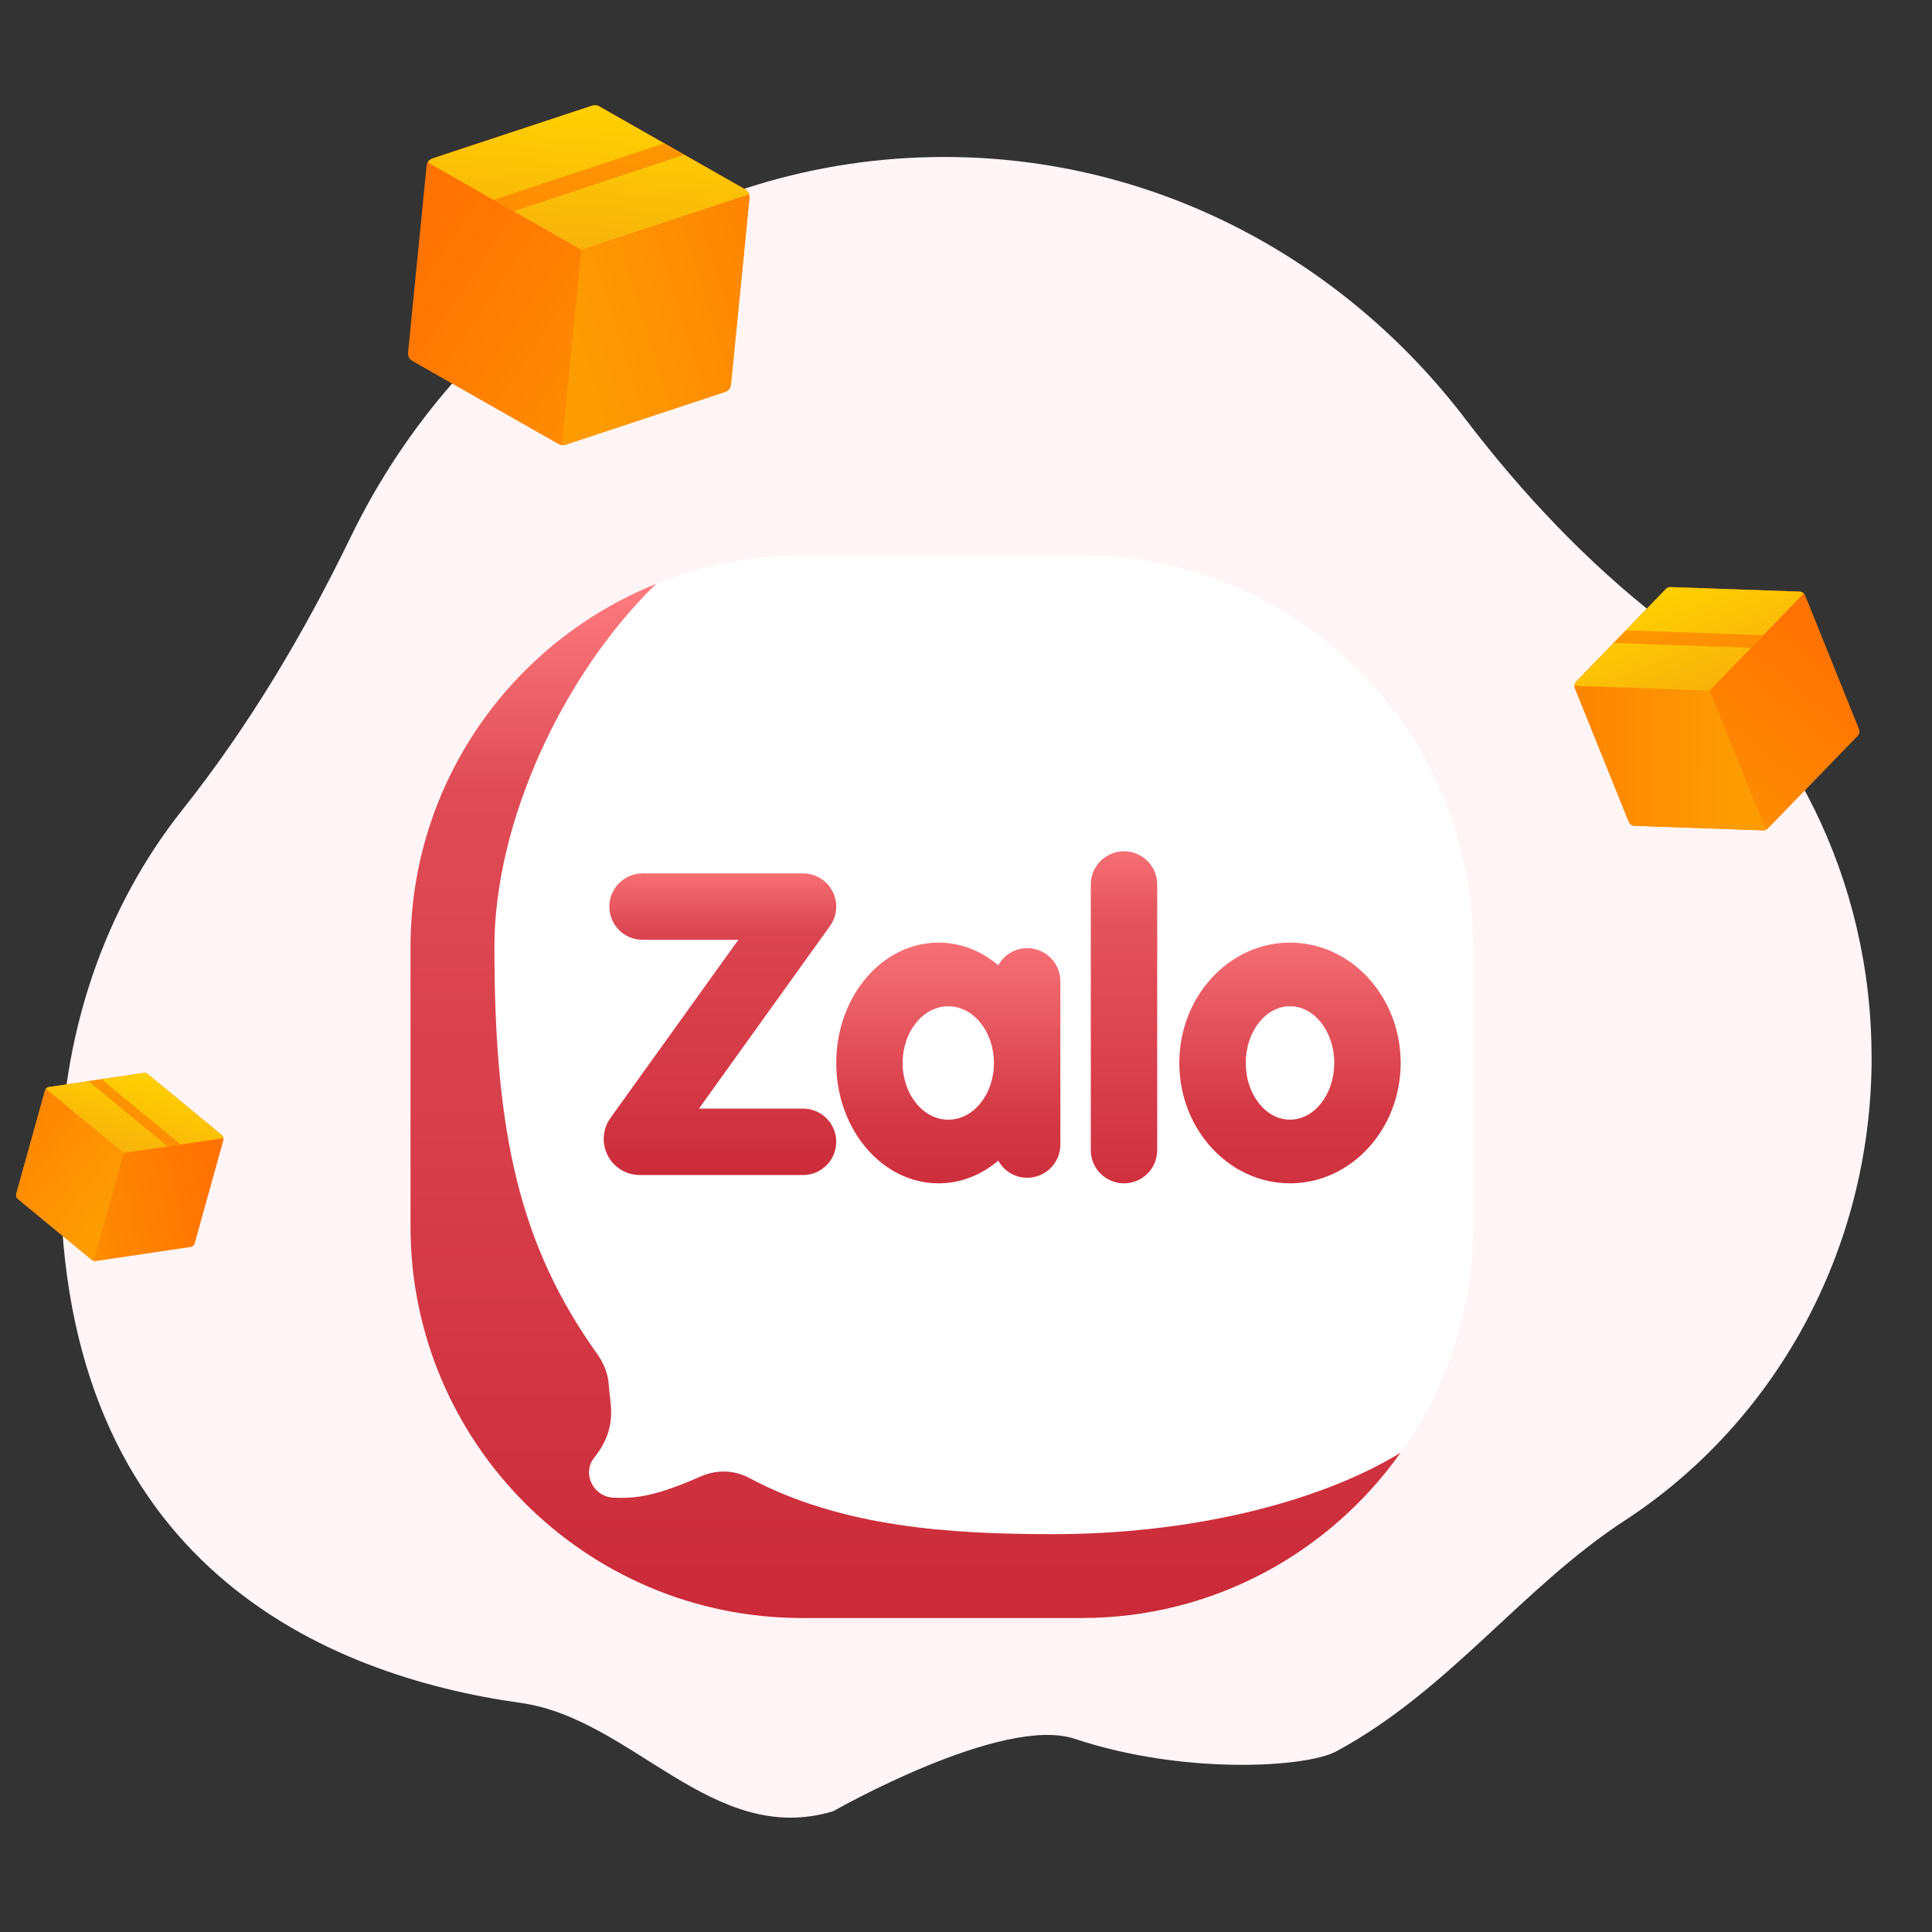 <svg width="64" height="64" viewBox="0 0 64 64" fill="none" xmlns="http://www.w3.org/2000/svg">
<rect x="0" y="0" width="64" height="64" fill="#333333" stroke="none"/>
<g clip-path="url(#clip0_3115_386666)">
<path d="M62 35.024C62 41.49 58.736 47.163 53.827 50.366C50.412 52.593 48 56 44.266 58.016C43.264 58.557 39.2 58.8 35.6 57.6C33.2 56.8 27.6 60 27.6 60C23.6 61.2 20.965 56.932 17.249 56.411C10.819 55.512 2 51.848 2 38.879C2 34.294 3.452 30.086 6.048 26.818C8.244 24.053 10.063 20.995 11.615 17.794C15.232 10.325 22.678 5.2 31.28 5.2C38.276 5.2 44.508 8.59 48.537 13.873C50.429 16.355 52.573 18.628 55.014 20.527C59.254 23.829 61.998 29.093 61.998 35.022L62 35.024Z" fill="#FFF5F6"/>
<g clip-path="url(#clip1_3115_386666)">
<path d="M1.622 36.01L4.767 35.544C4.789 35.541 4.812 35.542 4.834 35.548C4.856 35.554 4.876 35.565 4.893 35.579L7.347 37.602C7.371 37.621 7.389 37.648 7.398 37.678C7.408 37.707 7.408 37.739 7.4 37.769L6.449 41.191C6.441 41.221 6.424 41.248 6.4 41.269C6.377 41.289 6.348 41.303 6.317 41.307L3.172 41.774C3.149 41.777 3.127 41.776 3.105 41.77C3.083 41.763 3.063 41.753 3.045 41.739L0.592 39.716C0.568 39.696 0.55 39.67 0.54 39.64C0.531 39.61 0.531 39.579 0.539 39.548L1.49 36.127C1.498 36.097 1.515 36.07 1.538 36.049C1.562 36.029 1.591 36.015 1.622 36.01Z" fill="url(#paint0_linear_3115_386666)"/>
<path d="M3.046 41.739L0.592 39.717C0.568 39.697 0.55 39.671 0.541 39.641C0.531 39.611 0.531 39.58 0.539 39.549L1.49 36.128C1.499 36.098 1.515 36.071 1.539 36.05C1.562 36.029 1.591 36.016 1.622 36.011L4.767 35.545C4.79 35.542 4.812 35.543 4.834 35.549L3.105 41.77C3.084 41.764 3.063 41.754 3.046 41.739Z" fill="url(#paint1_linear_3115_386666)"/>
<path d="M4.099 38.193L1.522 36.069C1.547 36.038 1.582 36.017 1.621 36.011L4.767 35.544C4.789 35.541 4.812 35.543 4.834 35.549C4.855 35.555 4.876 35.565 4.893 35.58L7.347 37.602C7.377 37.627 7.397 37.663 7.402 37.703L4.099 38.193Z" fill="url(#paint2_linear_3115_386666)"/>
<path d="M5.555 37.978L2.933 35.817L3.363 35.753L5.985 37.914L5.555 37.978Z" fill="url(#paint3_linear_3115_386666)"/>
</g>
<path d="M22.863 47.115V20.091L21.741 19.34C16.971 21.256 13.599 25.914 13.599 31.368V40.632C13.599 47.793 19.406 53.599 26.568 53.599H35.831C40.206 53.599 44.06 51.424 46.407 48.106V47.115H22.863Z" fill="url(#paint4_linear_3115_386666)"/>
<path d="M35.83 18.4H26.568C24.859 18.4 23.232 18.739 21.738 19.339C18.651 22.337 16.378 27.225 16.378 31.368C16.378 37.605 17.235 41.271 19.773 44.838C19.99 45.142 20.143 45.494 20.166 45.867C20.205 46.528 20.483 47.285 19.685 48.286C19.265 48.812 19.657 49.59 20.329 49.613C21.037 49.638 21.663 49.592 23.219 48.906C23.728 48.682 24.318 48.692 24.809 48.954C27.886 50.6 31.495 50.821 34.904 50.821C39.235 50.821 43.555 49.857 46.406 48.119C47.908 46.003 48.798 43.423 48.798 40.631V31.369C48.799 24.206 42.993 18.4 35.83 18.4Z" fill="white"/>
<path d="M42.733 39.199C40.711 39.199 39.066 37.411 39.066 35.212C39.066 33.013 40.711 31.225 42.733 31.225C44.755 31.225 46.399 33.013 46.399 35.212C46.399 37.411 44.755 39.199 42.733 39.199ZM42.733 33.333C41.924 33.333 41.267 34.177 41.267 35.212C41.267 36.247 41.924 37.09 42.733 37.09C43.542 37.09 44.199 36.247 44.199 35.212C44.199 34.177 43.542 33.333 42.733 33.333Z" fill="url(#paint5_linear_3115_386666)"/>
<path d="M37.234 39.199C36.626 39.199 36.134 38.706 36.134 38.099V29.3C36.134 28.693 36.626 28.2 37.234 28.2C37.842 28.2 38.334 28.693 38.334 29.3V38.1C38.334 38.706 37.842 39.199 37.234 39.199Z" fill="url(#paint6_linear_3115_386666)"/>
<path d="M34.026 31.409C33.612 31.409 33.257 31.64 33.069 31.976C32.512 31.505 31.831 31.225 31.093 31.225C29.22 31.225 27.702 33.009 27.702 35.212C27.702 37.413 29.22 39.199 31.093 39.199C31.831 39.199 32.512 38.919 33.069 38.448C33.257 38.785 33.612 39.015 34.026 39.015C34.634 39.015 35.126 38.522 35.126 37.915V32.507C35.126 31.901 34.634 31.409 34.026 31.409ZM31.413 37.091C30.578 37.091 29.901 36.25 29.901 35.213C29.901 34.175 30.578 33.334 31.413 33.334C32.248 33.334 32.925 34.175 32.925 35.213C32.926 36.25 32.249 37.091 31.413 37.091Z" fill="url(#paint7_linear_3115_386666)"/>
<path d="M26.602 38.924H21.194C20.741 38.924 20.335 38.673 20.13 38.272C19.925 37.869 19.962 37.393 20.227 37.028L24.458 31.132H21.285C20.677 31.132 20.186 30.64 20.186 30.032C20.186 29.425 20.677 28.932 21.285 28.932H26.602C27.014 28.932 27.392 29.163 27.58 29.53C27.769 29.896 27.735 30.339 27.495 30.674L23.154 36.724H26.602C27.21 36.724 27.702 37.216 27.702 37.824C27.701 38.431 27.209 38.924 26.602 38.924ZM22.018 38.308L22.012 38.318C22.013 38.314 22.016 38.311 22.018 38.308Z" fill="url(#paint8_linear_3115_386666)"/>
<g clip-path="url(#clip2_3115_386666)">
<path d="M52.22 22.575L55.185 19.514C55.206 19.492 55.232 19.475 55.26 19.463C55.288 19.452 55.318 19.447 55.349 19.448L59.608 19.598C59.65 19.599 59.69 19.613 59.724 19.637C59.759 19.661 59.785 19.695 59.801 19.733L61.58 24.149C61.596 24.188 61.6 24.23 61.592 24.271C61.584 24.312 61.564 24.35 61.535 24.38L58.569 27.441C58.548 27.463 58.523 27.48 58.494 27.491C58.466 27.503 58.436 27.508 58.406 27.507L54.146 27.357C54.105 27.355 54.064 27.342 54.03 27.318C53.996 27.294 53.969 27.26 53.953 27.221L52.174 22.806C52.159 22.767 52.155 22.725 52.163 22.684C52.171 22.642 52.191 22.605 52.22 22.575Z" fill="url(#paint9_linear_3115_386666)"/>
<path d="M58.406 27.506L54.146 27.356C54.105 27.354 54.064 27.34 54.03 27.317C53.995 27.293 53.969 27.259 53.953 27.22L52.174 22.805C52.159 22.766 52.155 22.724 52.163 22.682C52.171 22.641 52.191 22.604 52.22 22.573L55.185 19.512C55.206 19.491 55.232 19.474 55.26 19.462L58.494 27.49C58.466 27.501 58.436 27.507 58.406 27.506Z" fill="url(#paint10_linear_3115_386666)"/>
<path d="M56.634 22.875L52.161 22.718C52.162 22.664 52.183 22.613 52.219 22.575L55.185 19.514C55.206 19.492 55.231 19.475 55.26 19.463C55.288 19.452 55.318 19.447 55.348 19.448L59.608 19.598C59.661 19.601 59.711 19.623 59.749 19.66L56.634 22.875Z" fill="url(#paint11_linear_3115_386666)"/>
<path d="M58.007 21.46L53.456 21.299L53.862 20.881L58.413 21.041L58.007 21.46Z" fill="url(#paint12_linear_3115_386666)"/>
</g>
<g clip-path="url(#clip3_3115_386666)">
<path d="M24.686 6.277L19.843 3.522C19.809 3.503 19.771 3.491 19.731 3.487C19.692 3.483 19.652 3.487 19.615 3.5L14.325 5.249C14.273 5.266 14.227 5.298 14.193 5.34C14.158 5.383 14.137 5.435 14.132 5.489L13.517 11.682C13.512 11.736 13.522 11.791 13.547 11.84C13.573 11.888 13.611 11.929 13.659 11.956L18.502 14.71C18.536 14.73 18.575 14.742 18.614 14.746C18.653 14.75 18.693 14.745 18.731 14.733L24.021 12.984C24.073 12.967 24.119 12.935 24.153 12.892C24.187 12.85 24.208 12.798 24.213 12.743L24.828 6.551C24.833 6.497 24.823 6.442 24.798 6.393C24.773 6.345 24.734 6.304 24.686 6.277Z" fill="url(#paint13_linear_3115_386666)"/>
<path d="M18.73 14.73L24.02 12.981C24.072 12.963 24.118 12.932 24.152 12.889C24.186 12.846 24.208 12.794 24.213 12.74L24.828 6.548C24.833 6.493 24.823 6.438 24.797 6.39C24.772 6.341 24.734 6.301 24.686 6.274L19.843 3.519C19.808 3.499 19.77 3.487 19.731 3.483L18.613 14.743C18.653 14.746 18.693 14.742 18.73 14.73Z" fill="url(#paint14_linear_3115_386666)"/>
<path d="M19.256 8.273L24.812 6.436C24.791 6.37 24.746 6.314 24.686 6.278L19.843 3.524C19.809 3.504 19.77 3.492 19.731 3.488C19.692 3.484 19.652 3.489 19.614 3.501L14.324 5.25C14.258 5.273 14.203 5.319 14.17 5.38L19.256 8.273Z" fill="url(#paint15_linear_3115_386666)"/>
<path d="M17.015 6.997L22.667 5.128L22.004 4.751L16.352 6.62L17.015 6.997Z" fill="url(#paint16_linear_3115_386666)"/>
</g>
</g>
<defs>
<linearGradient id="paint0_linear_3115_386666" x1="-1.617" y1="39.903" x2="6.693" y2="38.052" gradientUnits="userSpaceOnUse">
<stop offset="0.19" stop-color="#FD9B02"/>
<stop offset="1" stop-color="#FF7302"/>
</linearGradient>
<linearGradient id="paint1_linear_3115_386666" x1="4.284" y1="38.916" x2="-1.248" y2="34.551" gradientUnits="userSpaceOnUse">
<stop stop-color="#FD9B02"/>
<stop offset="1" stop-color="#FF7302"/>
</linearGradient>
<linearGradient id="paint2_linear_3115_386666" x1="4.872" y1="35.411" x2="3.449" y2="40.531" gradientUnits="userSpaceOnUse">
<stop stop-color="#FED200"/>
<stop offset="1" stop-color="#F59815"/>
</linearGradient>
<linearGradient id="paint3_linear_3115_386666" x1="4.877" y1="35.363" x2="3.103" y2="41.746" gradientUnits="userSpaceOnUse">
<stop stop-color="#FD9B02"/>
<stop offset="1" stop-color="#FF7302"/>
</linearGradient>
<linearGradient id="paint4_linear_3115_386666" x1="30.003" y1="53.599" x2="30.003" y2="19.34" gradientUnits="userSpaceOnUse">
<stop stop-color="#CB2A38"/>
<stop offset="0.287" stop-color="#D33844"/>
<stop offset="0.8" stop-color="#DF4B55"/>
<stop offset="1" stop-color="#FE7C80"/>
</linearGradient>
<linearGradient id="paint5_linear_3115_386666" x1="42.733" y1="39.199" x2="42.733" y2="31.225" gradientUnits="userSpaceOnUse">
<stop stop-color="#D0313F"/>
<stop offset="0.287" stop-color="#D33743"/>
<stop offset="0.8" stop-color="#EA5D65"/>
<stop offset="1" stop-color="#F56E73"/>
</linearGradient>
<linearGradient id="paint6_linear_3115_386666" x1="37.234" y1="39.199" x2="37.234" y2="28.2" gradientUnits="userSpaceOnUse">
<stop stop-color="#CF303E"/>
<stop offset="0.287" stop-color="#D73E49"/>
<stop offset="0.8" stop-color="#E5545D"/>
<stop offset="1" stop-color="#F66E74"/>
</linearGradient>
<linearGradient id="paint7_linear_3115_386666" x1="31.414" y1="39.2" x2="31.414" y2="31.225" gradientUnits="userSpaceOnUse">
<stop stop-color="#CE2E3C"/>
<stop offset="0.287" stop-color="#D43945"/>
<stop offset="0.8" stop-color="#EE636A"/>
<stop offset="1" stop-color="#F66F74"/>
</linearGradient>
<linearGradient id="paint8_linear_3115_386666" x1="23.85" y1="38.924" x2="23.85" y2="28.933" gradientUnits="userSpaceOnUse">
<stop stop-color="#CC2B39"/>
<stop offset="0.287" stop-color="#D43945"/>
<stop offset="0.8" stop-color="#DA444F"/>
<stop offset="1" stop-color="#F66F74"/>
</linearGradient>
<linearGradient id="paint9_linear_3115_386666" x1="51.949" y1="29.357" x2="59.279" y2="20.611" gradientUnits="userSpaceOnUse">
<stop offset="0.19" stop-color="#FD9B02"/>
<stop offset="1" stop-color="#FF7302"/>
</linearGradient>
<linearGradient id="paint10_linear_3115_386666" x1="57.421" y1="23.492" x2="47.976" y2="23.361" gradientUnits="userSpaceOnUse">
<stop stop-color="#FD9B02"/>
<stop offset="1" stop-color="#FF7302"/>
</linearGradient>
<linearGradient id="paint11_linear_3115_386666" x1="55.188" y1="19.286" x2="57.85" y2="25.892" gradientUnits="userSpaceOnUse">
<stop stop-color="#FED200"/>
<stop offset="1" stop-color="#F59815"/>
</linearGradient>
<linearGradient id="paint12_linear_3115_386666" x1="55.153" y1="19.231" x2="58.472" y2="27.468" gradientUnits="userSpaceOnUse">
<stop stop-color="#FD9B02"/>
<stop offset="1" stop-color="#FF7302"/>
</linearGradient>
<linearGradient id="paint13_linear_3115_386666" x1="27.51" y1="14.689" x2="15.108" y2="6.4" gradientUnits="userSpaceOnUse">
<stop offset="0.19" stop-color="#FD9B02"/>
<stop offset="1" stop-color="#FF7302"/>
</linearGradient>
<linearGradient id="paint14_linear_3115_386666" x1="18.496" y1="9.332" x2="30.299" y2="5.707" gradientUnits="userSpaceOnUse">
<stop stop-color="#FD9B02"/>
<stop offset="1" stop-color="#FF7302"/>
</linearGradient>
<linearGradient id="paint15_linear_3115_386666" x1="19.756" y1="3.239" x2="18.836" y2="12.505" gradientUnits="userSpaceOnUse">
<stop stop-color="#FED200"/>
<stop offset="1" stop-color="#F59815"/>
</linearGradient>
<linearGradient id="paint16_linear_3115_386666" x1="19.779" y1="3.154" x2="18.633" y2="14.707" gradientUnits="userSpaceOnUse">
<stop stop-color="#FD9B02"/>
<stop offset="1" stop-color="#FF7302"/>
</linearGradient>
<clipPath id="clip0_3115_386666">
<rect width="64" height="64" fill="white"/>
</clipPath>
<clipPath id="clip1_3115_386666">
<rect width="7.748" height="7.748" fill="white" transform="matrix(-0.963 -0.268 -0.268 0.963 8.54 36.075)"/>
</clipPath>
<clipPath id="clip2_3115_386666">
<rect width="10.386" height="10.386" fill="white" transform="matrix(-0.928 0.374 0.374 0.928 59.633 17)"/>
</clipPath>
<clipPath id="clip3_3115_386666">
<rect width="13.577" height="13.577" fill="white" transform="translate(13.341 2) rotate(5.668)"/>
</clipPath>
</defs>
</svg>

